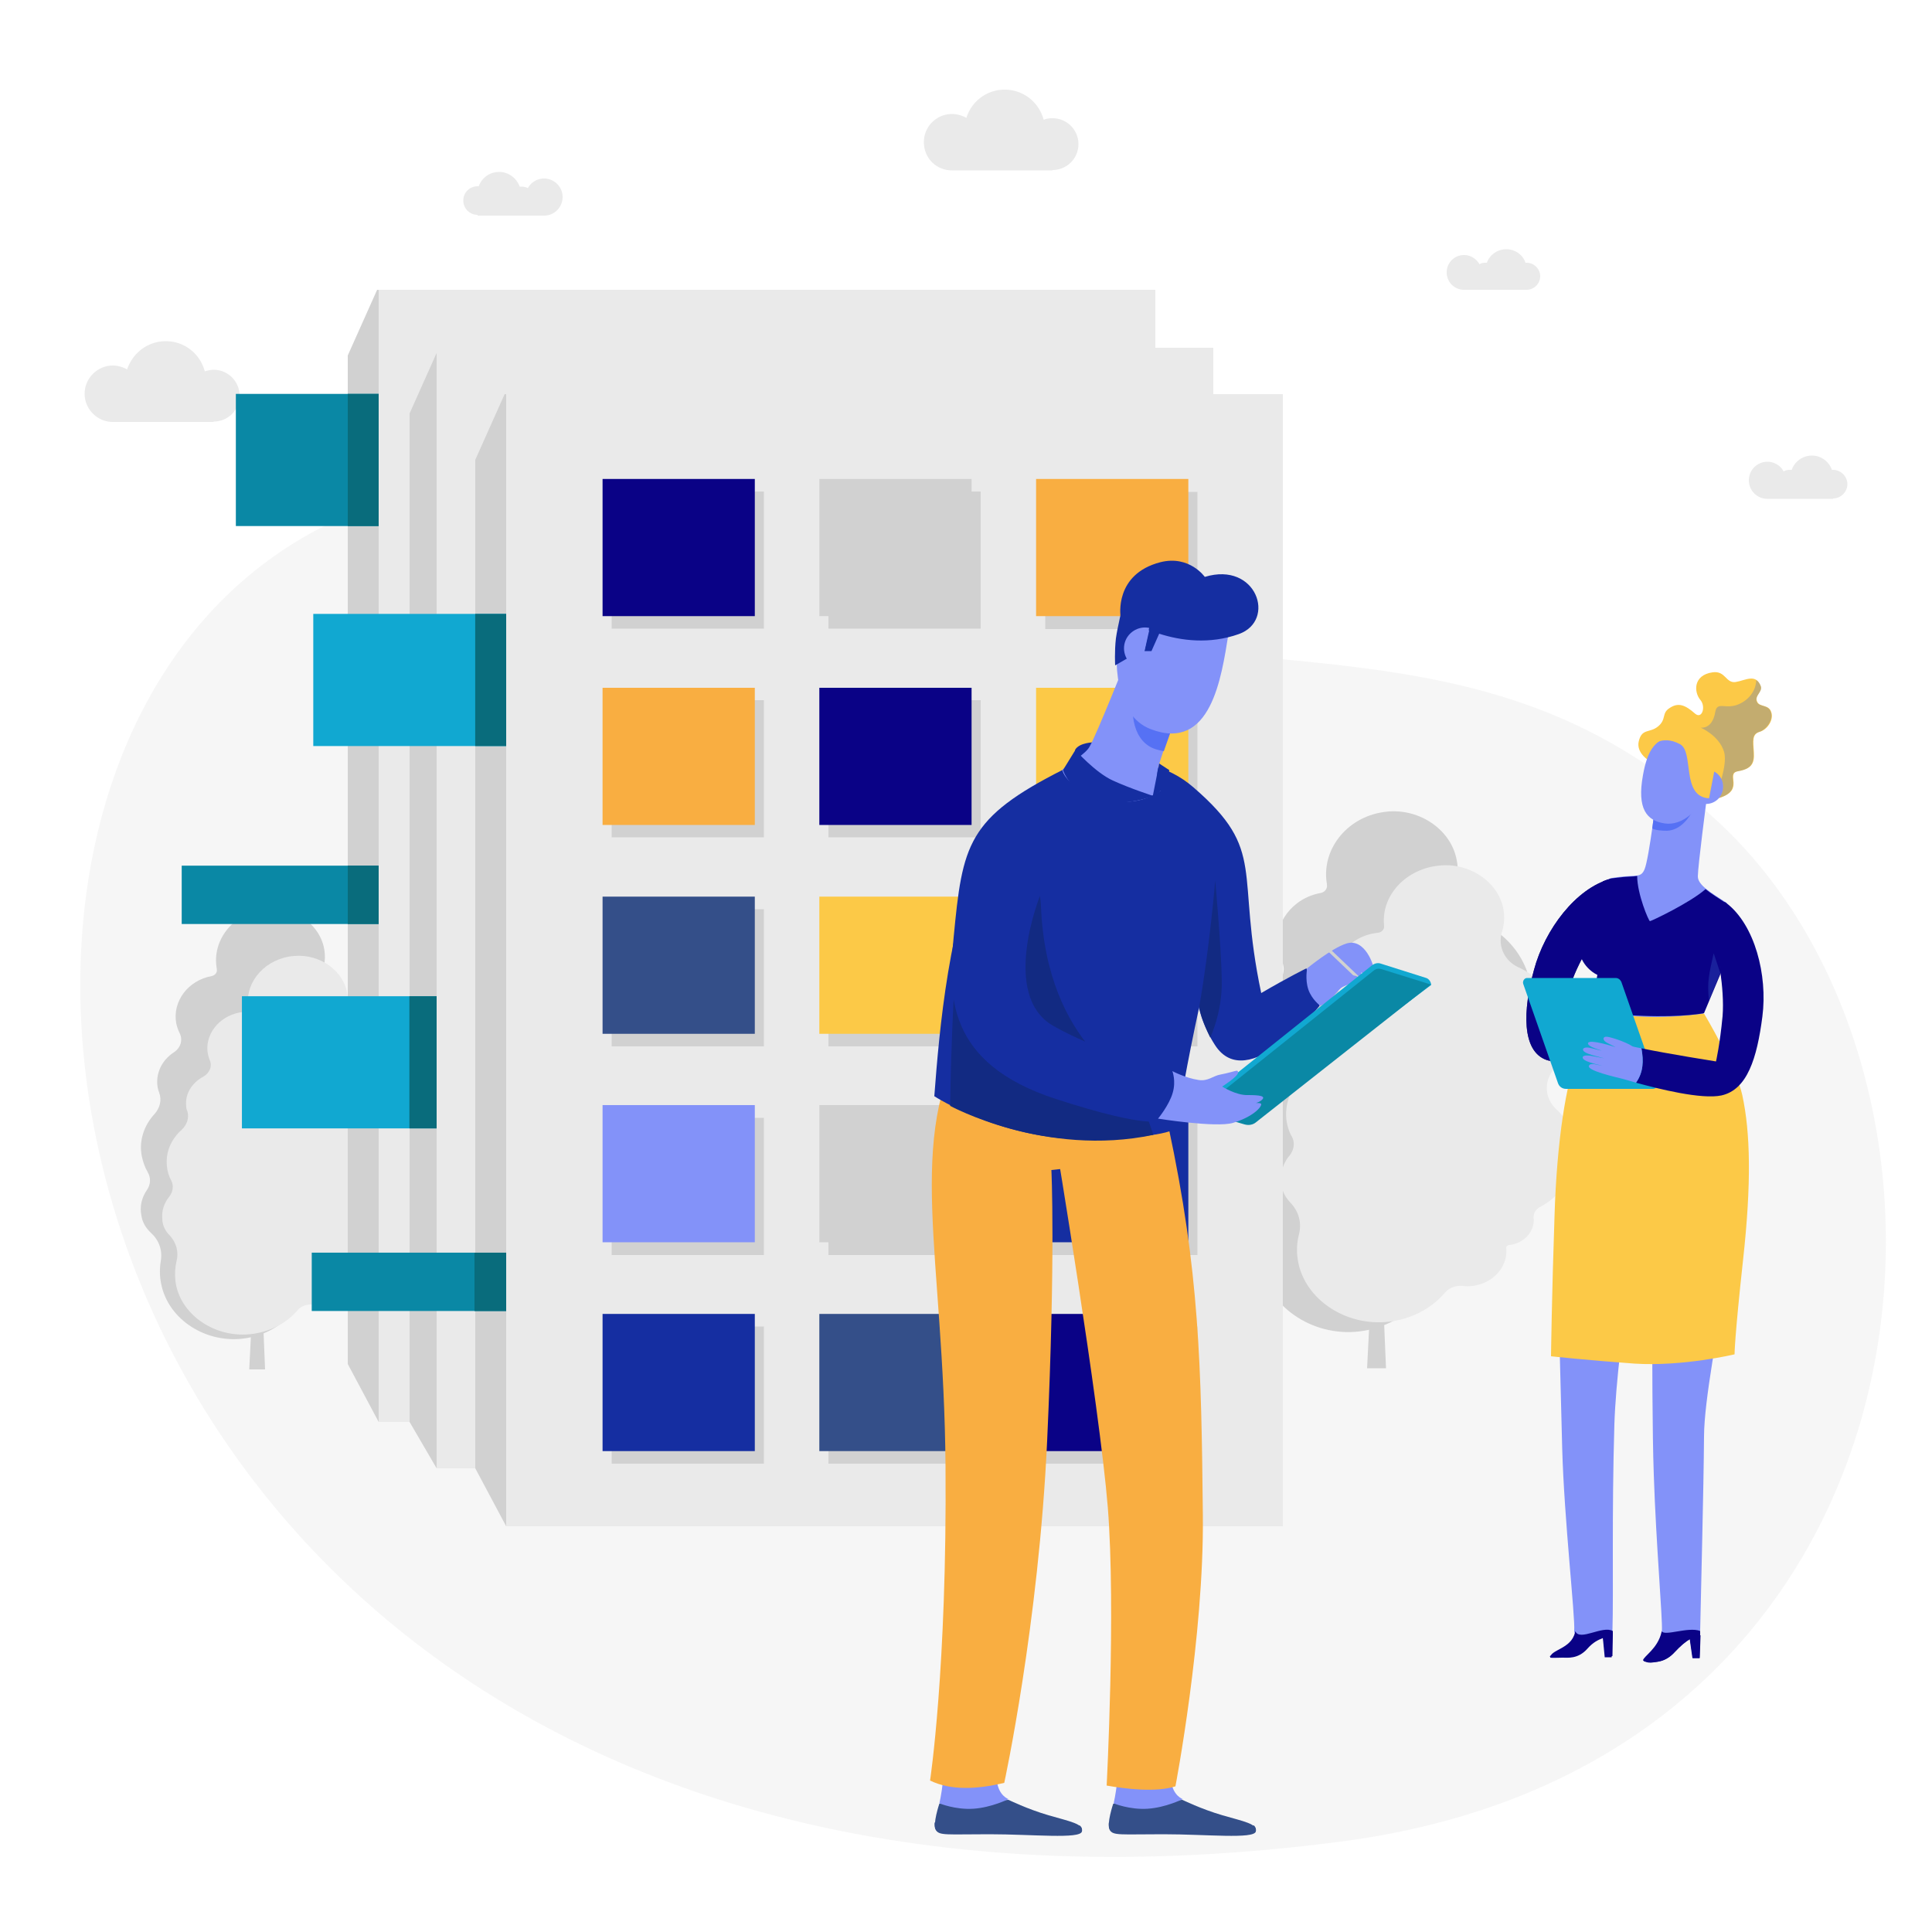 <svg version="1.1" id="Layer_1" xmlns="http://www.w3.org/2000/svg" x="0" y="0" viewBox="0 0 500 500" xml:space="preserve"><style>.st0{display:none}.st1{display:inline}.st3{fill:#d3d3d3}.st5{display:inline;fill:#ed2025}.st6{fill:#fff}.st8{fill:#d1d1d1}.st9{fill:#eaeaea}.st10{fill:#0a88a5}.st11{fill:#096c7c}.st12{fill:#11a8d1}.st13{fill:#f9ae41}.st14{fill:#0a0286}.st15{fill:#fcc947}.st16{fill:#344f89}.st17{fill:#152ea1}.st18{fill:#8392f9}.st20{fill:#5671f4}.st21{opacity:.3;fill:#3d6acc}.st22{fill:#122a82}</style><g class="st0"><g id="Layer_1_1_" class="st1"><g id="pNRapT_1_"><path d="M250 500c-82 0-164 0-246 .1-3.4 0-4.1-.7-4.1-4.1C0 332 0 168-.1 4-.1.6.6-.1 4-.1 168 0 332 0 496-.1c3.4 0 4.1.7 4.1 4.1-.1 164-.1 328 0 492 0 3.4-.7 4.1-4.1 4.1-82-.1-164-.1-246-.1zm-84-234.4v-37.2-96c0-13.3-8.6-22.2-20.7-22.6-11.3-.3-20.5 10-20.4 22.5.4 45.3 0 90.7.2 136 .2 29.1-1.7 58.3.9 87.4 2.6 29.5 16.5 53 41.3 69.5 23.3 15.5 49.1 19.9 76.4 15.8 25.8-3.9 47.3-16 64.2-35.9 10.5-12.3 17.1-27 25-40.9 15.2-26.8 30.2-53.8 45.2-80.7 6.7-12 13.7-23.7 19.7-36.1 5.8-12.1.2-26-11.9-31.8-11.7-5.7-26.1-1.1-32.5 10.4-8.1 14.4-16.1 28.8-24.2 43.2-5.8 10.4-11.7 20.8-18.3 32.5v-6.4c0-37.7 0-75.3.1-113 0-3-.4-4.3-3.9-4.2-10.8.3-21.7.3-32.5 0-3.7-.1-4.3 1.3-4.3 4.6.1 20.7 0 41.3 0 62v16.9c-6.5-1.4-8.5-5.7-7.6-11.9.4-2.7 0-5.5 0-8.3 0-53.7 0-107.3-.1-161 0-3.3-.4-6.6-1.5-9.8-3.5-10.4-15-14.3-21.1-13.2-11.5 2.2-18.2 9.8-18.2 20.6 0 55.5-.1 111 .1 166.5 0 4.1-1.4 4.4-4.8 4.6-4 .3-3.2-2.1-3.2-4.3v-61c0-29.2-.2-58.3.1-87.5.1-9.8-9.9-22.1-23.4-19.5-11.2 2.1-17 9.3-17 21.4 0 52-.1 104 .1 156 .2 5.9-1.4 9.7-7.7 11.4zm104.3-152.3c13.4-5.5 25.9-10.7 38.6-15.7 2.4-1 2.2-2.6 2-4.3-1.2-9.1-11-17.7-20.2-17.1-10 .6-18.3 6.6-19.8 17.3-1 6.3-.3 12.6-.6 19.8zm20.3 57.8c5.3 0 10.7.1 16-.1 1.5-.1 4 1.5 4.3-1.6.3-2.4.5-4.7-2.8-6-11.6-4.6-23.1-9.5-34.6-14.3-1.9-.8-3.4-1-3.3 2.1.2 5.5.2 11 0 16.5-.1 3.1 1.2 3.5 3.8 3.5 5.7-.2 11.2-.1 16.6-.1zm20.4-13.9c0-6.8-.2-13 .1-19.1.1-3.1-.6-4.2-4-4.2-10.7.2-21.3 0-32 .1-1.7 0-4.3-1.3-4.7 2-.3 2.6-.1 4.7 3 5.9 12.4 4.9 24.6 10 37.6 15.3zm0-53.1c-13.1 5.4-25.8 10.7-38.6 15.8-3 1.2-1.8 3.5-1.9 5.4-.1 2.5 2 1.8 3.3 1.8 11.5 0 23 0 34.5.1 2.1 0 2.9-.5 2.9-2.8-.3-6.7-.2-13.3-.2-20.3zm3.1 26.9c13.6-3.2 25.9-6.1 38.2-9 2.2-.5 2.1-2.5 1.5-4.1-2.2-6.3-4.6-12.6-6.9-18.9-1-2.6-2.7-2.8-4.5-.7-9.1 10.5-18.1 21-28.3 32.7zm1 1c8.8 10.9 17.4 21.3 25.7 31.7 2.4 3.1 3.9 2.4 5.2-.7 2.3-5.4 4.3-11 6.8-16.3 1.7-3.8 1-5.7-3.1-6.7-8.1-2-16.2-4.2-24.3-6.3-3.3-.7-6.5-2.3-10.3-1.7z" fill="#fefefe"/><path class="st3" d="M166 265.6c6.3-1.7 7.8-5.4 7.8-11.5-.3-52-.2-104-.1-156 0-12 5.9-19.2 17-21.4 13.5-2.6 23.5 9.7 23.4 19.5-.2 29.2-.1 58.3-.1 87.5v61c0 2.2-.8 4.6 3.2 4.3 3.4-.2 4.8-.5 4.8-4.6-.2-55.5-.1-111-.1-166.5 0-10.8 6.6-18.4 18.2-20.6 6.1-1.1 17.6 2.7 21.1 13.2 1.1 3.2 1.5 6.5 1.5 9.8 0 53.7.1 107.3.1 161 0 2.8.4 5.6 0 8.3-.9 6.2 1 10.5 7.6 11.9v-16.9c0-20.7.1-41.3 0-62 0-3.3.6-4.7 4.3-4.6 10.8.3 21.7.3 32.5 0 3.5-.1 3.9 1.2 3.9 4.2-.1 37.7-.1 75.3-.1 113v6.4c6.6-11.7 12.4-22.1 18.3-32.5 8.1-14.4 16.1-28.8 24.2-43.2 6.4-11.5 20.8-16.1 32.5-10.4 12 5.9 17.7 19.7 11.9 31.8-5.9 12.3-13 24.1-19.7 36.1-15 26.9-29.9 53.9-45.2 80.7-7.9 13.9-14.5 28.6-25 40.9-17 19.9-38.4 32-64.2 35.9-27.3 4.1-53.1-.3-76.4-15.8-24.8-16.5-38.7-40-41.3-69.5-2.6-29.1-.8-58.3-.9-87.4-.3-45.3.2-90.7-.2-136-.1-12.5 9.1-22.8 20.4-22.5 12.1.3 20.7 9.3 20.7 22.6.1 32 0 64 0 96-.1 12.4-.1 24.7-.1 37.3z"/><path class="st3" d="M270.3 113.3c.2-7.2-.4-13.5.5-19.8 1.5-10.8 9.8-16.8 19.8-17.3 9.3-.5 19 8 20.2 17.1.2 1.7.4 3.3-2 4.3-12.5 5-25.1 10.2-38.5 15.7zM290.6 171.1c-5.5 0-11-.1-16.5 0-2.6.1-4-.4-3.8-3.5.2-5.5.2-11 0-16.5-.1-3 1.4-2.9 3.3-2.1 11.5 4.8 23 9.7 34.6 14.3 3.2 1.3 3 3.6 2.8 6-.3 3.1-2.9 1.5-4.3 1.6-5.4.3-10.7.2-16.1.2zM311 157.2c-13-5.3-25.2-10.4-37.6-15.3-3.1-1.2-3.3-3.3-3-5.9.4-3.3 3-2 4.7-2 10.7-.1 21.3.1 32-.1 3.4-.1 4.1 1 4 4.2-.3 6.2-.1 12.3-.1 19.1zM311 104.1c0 7-.1 13.7 0 20.3 0 2.3-.8 2.8-2.9 2.8-11.5-.1-23 0-34.5-.1-1.3 0-3.4.7-3.3-1.8.1-1.9-1-4.2 1.9-5.4 13-5.1 25.7-10.4 38.8-15.8zM314.1 131c10.1-11.8 19.2-22.3 28.2-32.8 1.8-2 3.5-1.9 4.5.7 2.4 6.3 4.7 12.6 6.9 18.9.6 1.6.7 3.5-1.5 4.1-12.1 3.1-24.4 5.9-38.1 9.1zM315.1 132c3.9-.7 7 .9 10.3 1.8 8.1 2.1 16.2 4.3 24.3 6.3 4.1 1 4.9 2.9 3.1 6.7-2.5 5.3-4.5 10.9-6.8 16.3-1.3 3.1-2.8 3.7-5.2.7-8.4-10.5-16.9-20.9-25.7-31.8z"/></g></g><circle cx="229.7" cy="343.5" r="66.6" fill="#fff"/><path class="st5" d="M229.3 380.8h-9.4c-3.6 0-5.6-2.1-5.6-5.6 0-4.5-.2-8.8 0-13.3 0-2.6-.6-3.6-3.2-3.4-4.3.2-8.6.2-12.9 0-4.3 0-6.2-1.9-6.2-6.2v-17.6c0-4.3 1.9-6.2 6.4-6.2h13.3c1.9 0 2.8-.6 2.8-2.8-.2-4.3 0-8.6 0-12.9 0-4.9 1.7-6.9 6.7-6.9h17.2c4.7 0 6.2 1.7 6.4 6.7 0 4.1.2 8.4 0 12.4-.2 2.6.6 3.6 3.4 3.4 4.3-.2 8.6 0 12.9 0s6.2 1.9 6.2 6.2c0 5.8.2 11.8 0 17.6 0 4.5-1.9 6.2-6.4 6.2-4.1 0-7.9.2-12 0-3-.2-4.3.6-4.1 4.1.2 4.1.2 8.4 0 12.4 0 4.1-1.9 6-6 6-3.5.1-6.5-.1-9.5-.1z"/></g><g id="Layer_3" class="st0"><g id="zj06Bm_1_" class="st1"><path class="st3" d="M396.9 347.2c-.5-16.2-5.2-29.8-16.1-40.8-10.9-10.9-24.2-16.7-39.7-16.7-27.2 0-54.3-.4-81.5.3-19.1.5-33.7 10-44.7 26.5 9 .2 17.1 1.6 24.4 5.6 17.8 9.6 28.4 24.3 29.2 44.7.7 18.1 0 36.3.3 54.5.1 4.5-2.8 3.9-5 4.2-3 .4-2.1-2.3-2.1-3.9-.2-18.7.3-37.3-.5-56-1-22.4-20.6-41.2-43.1-41.6-23-.4-46-.6-69 .1-19 .5-32.1 10.8-40.4 27.7-40.4-51.9-51.5-146.6 11.4-217.2 62.2-69.8 165.9-79.5 240-20.3 74.5 59.4 84.4 160.7 36.8 232.9zM237.6 211.8c.1 35.7 27.1 64.4 63.8 64.7 35.1.3 63.8-27.2 64.4-62.9.5-35.9-27.5-64.8-63.3-65.2-35.8-.4-64.5 28.1-64.9 63.4zm-1.6 47.7c-.2-28-23.8-54.1-56.6-51.9-28.1 1.9-49.7 25.3-49 53.3.7 29.5 23.8 52.7 54 52.1 29.2-.6 52.3-24.8 51.6-53.5z"/><path class="st6" d="M237.6 211.8c.4-35.3 29-63.8 64.8-63.4s63.8 29.3 63.3 65.2c-.5 35.8-29.3 63.3-64.4 62.9-36.5-.3-63.6-29-63.7-64.7zM236 259.5c.7 28.7-22.4 52.9-51.6 53.4-30.2.6-53.3-22.5-54-52.1-.7-28 21-51.4 49-53.3 32.8-2.1 56.5 24.1 56.6 52z"/></g><path class="st5" d="M343 373.8h-4.4c-1.7 0-2.6-1-2.6-2.6 0-2.1-.1-4.1 0-6.2 0-1.2-.3-1.7-1.5-1.6-2 .1-4 .1-6 0-2 0-2.9-.9-2.9-2.9v-8.2c0-2 .9-2.9 3-2.9h6.2c.9 0 1.3-.3 1.3-1.3-.1-2 0-4 0-6 0-2.3.8-3.2 3.1-3.2h8c2.2 0 2.9.8 3 3.1 0 1.9.1 3.9 0 5.8-.1 1.2.3 1.7 1.6 1.6 2-.1 4 0 6 0s2.9.9 2.9 2.9c0 2.7.1 5.5 0 8.2 0 2.1-.9 2.9-3 2.9-1.9 0-3.7.1-5.6 0-1.4-.1-2 .3-1.9 1.9.1 1.9.1 3.9 0 5.8 0 1.9-.9 2.8-2.8 2.8-1.6 0-3 0-4.4-.1z"/></g><path d="M225 147c83.5 39.4 153.8 4.1 220.1 66.1 73.9 69.2 59.4 243-98.1 263.5C-67.9 530.7-62.5 11.5 225 147z" opacity=".4" fill="#eaeaea"/><path class="st8" d="M64.5 354.4h4.1l-.8-19.6h-2.3z"/><path class="st8" d="M39.1 319.1c2.1 1.9 3 4.6 2.5 7.3-.3 1.9-.3 3.9.1 5.8 1.8 9.4 11.9 15.8 22.1 14.1 5.5-.9 10.1-3.9 13-7.9.9-1.3 2.5-2 4.1-2 .7 0 1.4 0 2.2-.1 4.8-.9 8.1-5.2 7.3-9.6-.1-.4.2-.7.6-.8h.1c3.4-.6 5.7-3.7 5.2-6.8-.2-1.1.3-2.2 1.3-2.8 5.3-3.4 8.3-9.3 7.2-15.4-.6-3.4-2.5-6.4-5-8.5-2.6-2.2-3.4-5.8-1.8-8.8 1.8-3.5 2.5-7.4 1.8-11.4-1.1-6.3-5.6-11.3-11.5-13.6-3.4-1.4-5.2-4.8-4.5-8.2.3-1.5.4-3.2.1-4.8-1.2-6.8-8.5-11.5-15.9-10.3-7.9 1.3-13.2 8.2-11.9 15.4v.1c.2.8-.4 1.6-1.3 1.8-6.1 1.1-10.2 6.5-9.2 12.2.2.9.5 1.8.9 2.6.9 1.8.2 3.9-1.6 5-3 2-4.7 5.4-4.1 9 .1.5.2.9.4 1.4.7 1.9.2 3.9-1.2 5.5-2.7 2.9-4.1 6.9-3.3 10.9.3 1.5.8 2.9 1.5 4.1.9 1.5.8 3.3-.2 4.7-1.3 1.9-1.9 4.2-1.4 6.6.2 1.6 1.1 3.2 2.5 4.5z"/><path class="st9" d="M43.9 319.7c1.7 1.8 2.4 4.3 1.8 6.6-.4 1.7-.5 3.4-.3 5.2 1 8.4 9.8 14.7 19.2 13.8 5.1-.5 9.5-2.8 12.4-6.2.9-1.1 2.4-1.6 3.9-1.5.6.1 1.3.1 2 0 4.5-.5 7.7-4.1 7.3-8.1 0-.3.2-.6.6-.6h.1c3.2-.3 5.5-2.9 5.2-5.7-.1-1 .4-1.9 1.4-2.4 5-2.7 8.2-7.8 7.6-13.2-.3-3.1-1.8-5.8-4-7.8-2.3-2.1-2.7-5.3-1-7.9 1.9-2.9 2.8-6.4 2.4-10-.6-5.6-4.3-10.3-9.5-12.7-3-1.4-4.4-4.6-3.5-7.5.4-1.3.6-2.8.4-4.2-.7-6.1-7-10.7-13.8-10.1-7.3.6-12.6 6.5-11.9 12.9v.1c.1.7-.5 1.4-1.3 1.5-5.6.6-9.7 5.2-9.2 10.2.1.8.3 1.6.6 2.3.7 1.6-.1 3.4-1.8 4.3-2.9 1.6-4.7 4.5-4.3 7.7 0 .4.1.8.3 1.2.5 1.7-.1 3.5-1.5 4.8-2.7 2.4-4.2 5.8-3.8 9.4.1 1.3.5 2.6 1.1 3.7.7 1.3.5 2.9-.5 4.2-1.3 1.6-2 3.6-1.8 5.7 0 1.6.7 3.1 1.9 4.3z"/><path class="st8" d="M353.8 354.1h4.9l-1-23.7H355z"/><path class="st8" d="M323.2 311.5c2.5 2.3 3.6 5.6 3 8.9-.4 2.3-.4 4.7.1 7 2.1 11.3 14.3 19.1 26.7 17 6.6-1.1 12.2-4.7 15.7-9.5 1.1-1.5 3-2.4 5-2.4.9 0 1.7 0 2.6-.2 5.8-1.1 9.8-6.3 8.8-11.6-.1-.4.2-.8.7-.9h.1c4.1-.8 6.9-4.4 6.2-8.3-.2-1.3.4-2.6 1.5-3.4 6.3-4.1 10-11.3 8.6-18.6-.8-4.2-3-7.7-6.1-10.3-3.2-2.7-4.1-7-2.2-10.7 2.2-4.2 3-8.9 2.2-13.8-1.4-7.6-6.8-13.6-13.8-16.4-4.1-1.7-6.3-5.8-5.4-9.9.4-1.9.5-3.8.1-5.8-1.5-8.2-10.3-13.9-19.2-12.4-9.5 1.5-15.9 9.9-14.4 18.6v.1c.2 1-.5 2-1.6 2.2-7.3 1.3-12.3 7.9-11.1 14.7.2 1.1.6 2.1 1.1 3.1 1 2.1.2 4.7-1.9 6-3.6 2.4-5.7 6.6-4.9 10.8.1.6.3 1.1.5 1.7.8 2.2.2 4.8-1.5 6.6-3.3 3.5-4.9 8.3-4 13.1.3 1.8 1 3.4 1.9 4.9 1.1 1.8.9 4-.2 5.7-1.6 2.3-2.2 5.1-1.7 7.9.3 2.4 1.5 4.4 3.2 5.9z"/><path class="st9" d="M334 311.3c2.1 2.2 2.9 5.1 2.2 8-.5 2-.7 4.1-.4 6.2 1.2 10.1 11.8 17.7 23.2 16.6 6.1-.6 11.4-3.4 14.9-7.5 1.1-1.3 2.9-2 4.7-1.8.8.1 1.6.1 2.4 0 5.4-.6 9.3-5 8.8-9.8 0-.4.3-.7.7-.8h.1c3.8-.4 6.6-3.5 6.3-6.9-.1-1.2.5-2.3 1.6-2.9 6.1-3.2 9.9-9.4 9.1-15.9-.4-3.7-2.2-7-4.8-9.4-2.7-2.5-3.3-6.4-1.3-9.5 2.3-3.5 3.4-7.7 2.9-12-.7-6.8-5.2-12.4-11.5-15.3-3.6-1.7-5.3-5.5-4.2-9.1.5-1.6.7-3.4.5-5.1-.8-7.3-8.4-12.9-16.6-12.1-8.8.8-15.2 7.8-14.4 15.5v.1c.1.9-.6 1.7-1.6 1.8-6.8.7-11.8 6.2-11.1 12.3.1 1 .4 1.9.8 2.8.8 1.9-.1 4.1-2.1 5.2-3.5 1.9-5.7 5.5-5.2 9.3l.3 1.5c.6 2-.1 4.2-1.8 5.7-3.2 2.9-5 7-4.6 11.4.2 1.6.6 3.1 1.4 4.5.9 1.6.6 3.5-.6 5-1.6 1.9-2.4 4.4-2.1 6.9 0 2 1 3.8 2.4 5.3zM55.3 109.1a6.7 6.7 0 000-13.4c-.8 0-1.6.2-2.3.4-1.2-4.5-5.2-7.8-10.1-7.8-4.7 0-8.6 3.1-10 7.3-1.1-.6-2.4-1-3.7-1-4 0-7.3 3.3-7.3 7.3s3.3 7.3 7.3 7.3h26.1z"/><path class="st8" d="M90 353l8 15 193-15V92L97.6 75 90 92z"/><path transform="rotate(-180 72.513 231.566)" class="st10" d="M47 224h51v15.1H47z"/><path transform="rotate(-180 94 231.566)" class="st11" d="M90 224h8v15.1h-8z"/><path transform="rotate(-180 86.22 119.02)" class="st10" d="M61 101.9h50.4v34.2H61z"/><path transform="rotate(-180 94 119.02)" class="st11" d="M90 101.9h8v34.2h-8z"/><path class="st9" d="M98 75h201v293H98z"/><path class="st8" d="M106 368l7 12 194-12V107L113.6 90l-7.6 17z"/><path transform="rotate(-180 87.855 274.913)" class="st12" d="M62.7 257.8h50.4V292H62.7z"/><path transform="rotate(-180 109.525 274.913)" class="st11" d="M106 257.8h7.1V292H106z"/><path class="st9" d="M113 90h201v290H113z"/><path class="st8" d="M123 380l8 15 193-15V119l-193.4-17-7.6 17z"/><path transform="rotate(-180 105.89 331.742)" class="st10" d="M80.7 324.2h50.4v15.1H80.7z"/><path transform="rotate(-180 106.288 175.938)" class="st12" d="M81.1 158.8h50.4V193H81.1z"/><path transform="rotate(-180 127.241 175.938)" class="st11" d="M123 158.8h8.5V193H123z"/><path class="st11" d="M122.8 324.2h8.8v15.1h-8.8z"/><path class="st9" d="M131 102h201v293H131z"/><path class="st8" d="M270.5 127.3h39.4v35.5h-39.4v-35.5zm-56.1 35.4h39.4v-35.5h-39.4v35.5zm-56.1 0h39.4v-35.5h-39.4v35.5zm112.2 54h39.4v-35.5h-39.4v35.5zm-56.1 0h39.4v-35.5h-39.4v35.5zm-56.1 0h39.4v-35.5h-39.4v35.5zm112.2 54.1h39.4v-35.5h-39.4v35.5zm-56.1 0h39.4v-35.5h-39.4v35.5zm-56.1 0h39.4v-35.5h-39.4v35.5zm112.2 54h39.4v-35.5h-39.4v35.5zm-56.1 0h39.4v-35.5h-39.4v35.5zm-56.1 0h39.4v-35.5h-39.4v35.5zm112.2 54h39.4v-35.5h-39.4v35.5zm-56.1 0h39.4v-35.5h-39.4v35.5zm-56.1 0h39.4v-35.5h-39.4v35.5z"/><path transform="rotate(-180 287.82 141.727)" class="st13" d="M268.1 124h39.4v35.5h-39.4z"/><path transform="rotate(-180 231.721 141.727)" class="st8" d="M212 124h39.4v35.5H212z"/><path transform="rotate(-180 175.622 141.727)" class="st14" d="M155.9 124h39.4v35.5h-39.4z"/><path transform="rotate(-180 287.82 195.75)" class="st15" d="M268.1 178h39.4v35.5h-39.4z"/><path transform="rotate(-180 231.721 195.75)" class="st14" d="M212 178h39.4v35.5H212z"/><path transform="rotate(-180 175.622 195.75)" class="st13" d="M155.9 178h39.4v35.5h-39.4z"/><path transform="rotate(-180 287.82 249.774)" class="st13" d="M268.1 232h39.4v35.5h-39.4z"/><path transform="rotate(-180 231.721 249.774)" class="st15" d="M212 232h39.4v35.5H212z"/><path transform="rotate(-180 175.622 249.774)" class="st16" d="M155.9 232h39.4v35.5h-39.4z"/><path transform="rotate(-180 287.82 303.798)" class="st17" d="M268.1 286.1h39.4v35.5h-39.4z"/><path transform="rotate(-180 231.721 303.798)" class="st8" d="M212 286.1h39.4v35.5H212z"/><path transform="rotate(-180 175.622 303.798)" class="st18" d="M155.9 286.1h39.4v35.5h-39.4z"/><path transform="rotate(-180 287.82 357.822)" class="st14" d="M268.1 340.1h39.4v35.5h-39.4z"/><path transform="rotate(-180 231.721 357.822)" class="st16" d="M212 340.1h39.4v35.5H212z"/><path transform="rotate(-180 175.622 357.822)" class="st17" d="M155.9 340.1h39.4v35.5h-39.4z"/><g><path class="st18" d="M441 371.7c-.1 13.9-.8 40.2-1 50.4-3.1 1.4-10.3 2-9.9 0 .2-3.2-1.5-22.2-2.1-40.4-.8-22.2 0-75.1-.9-75.1-1.6 0-8.6 40.4-9.3 62-.7 23.3-.2 43.4-.5 53.4-3.1 1.6-10.3 2.1-9.9 0 .3-3.4-2.6-28.8-3.1-47-.8-30.4-2-71 0-82.8 3.1-18.2 8-24.7 8.8-30.4l27.7.4c.8 4.4 6.4 9.9 9.9 22.6 4.3 15.1-9.6 68.3-9.7 86.9z"/><path class="st14" d="M417.4 422.1v.9l-.1 5.6h-1.8l-.6-4.7c-1.3.5-2.6 1.1-4.1 2.8-2.4 2.7-5.1 2.3-6.4 2.3-1 0-2.9.1-3.2 0 0-2.1 5.4-2.2 6.4-6.5 0-.1 0-.2.1-.3 1.2 2.6 7-1.6 9.7-.1z"/><path class="st14" d="M414.7 423.2c-2.5.5-4.6 3.3-6 4.3-1.4 1-4.1 1-7.5 1 0 .1-.1.2-.1.3.3.1 2.3 0 3.2 0 1.4 0 4 .4 6.4-2.3 1.5-1.7 2.7-2.3 4.1-2.8l.5 5.2h1.8l.2-6v-.1c-.6.1-1.5.2-2.6.4zM440 422.1v.9l-.2 6.1H438l-.7-4.9c-1.3.8-2.5 1.8-4 3.4-2.4 2.7-4.9 2.5-6.3 2.5-1 0-1.5-.2-1.8-.4.2-1.1 3.8-3 4.8-7.3v-.3c.7 1.5 6.9-1.2 10 0z"/><path class="st14" d="M433.4 427.6c1.5-1.6 2.7-2.7 4-3.4l.7 4.9h1.8l.2-5.9c-.8.1-1.9.3-2.9.6-1.9.6-3.6 3.4-5.6 4.8-1.8 1.3-4 1.1-6 .8-.1.2-.2.3-.2.5.3.1.8.4 1.8.4 1.2-.2 3.7 0 6.2-2.7z"/><path class="st15" d="M441 262.3s8.4 14.1 9.9 21.1c2.1 9.7 2.4 22.7.2 42.7-2.2 20.1-2.2 24.4-2.2 24.4s-13.4 3.2-25.9 2.4c-12.5-.9-21.6-1.9-21.6-1.9s.2-15.5.9-36c.6-20.5 3.2-34.9 5.6-40.8s5.3-12.2 5.3-12.2 8.7 1.2 15.2 1.2 12.6-.9 12.6-.9zM455.7 177.6c-1.3-3.4-4-1.5-6.5-1.1-2.6.4-2.6-3-6-2.5-5 .7-4.9 5.1-3.1 7.2 1.4 1.7.4 5-1.4 3.5-2.6-2.3-4.4-3-6.7-1.4-2 1.3-.7 2.9-2.9 4.7-2.2 1.8-4.2.4-5 3.9-.6 2.6 1.8 5.3 6.5 6.7 4.7 1.5 7.7 9.9 14.4 7.9 6.7-2.1 1.4-6.3 4.8-6.9 3.4-.6 4.3-1.9 4.1-4.9-.2-3-.5-4.7 1.5-5.3s3.7-3.1 3-5.1c-.6-2-3-1.3-3.6-2.6-.9-1.6 1.4-2.6.9-4.1z"/><path d="M406.1 268.3s-1.9-6.4.4-13.5 8.2-15.4 8.2-15.4h.9c.5-4.1.8-8.1 1.8-12.1-.2.1-.4.1-.7.2-8.8 2.4-16.9 13-19.7 23.5-2.9 10.5-3.2 21 3.2 23.3 5 1.8 5.9-6 5.9-6z" fill="#292969"/><path class="st14" d="M406.1 268.3s-1.9-6.4.4-13.5 8.2-15.4 8.2-15.4h.9c.5-4.1.8-8.1 1.8-12.1-.2.1-.4.1-.7.2-8.8 2.4-16.9 13-19.7 23.5-2.9 10.5-3.2 21 3.2 23.3 5 1.8 5.9-6 5.9-6z"/><path class="st18" d="M443.6 239.8c.8-2.3 1.8-4.2 3.3-6.1-4.1-2.7-7.5-4.6-7.5-6.9 0-2.6 2.3-20.1 2.3-20.1l-12.8-2.2s-2.1 17.7-3.3 20.5c-1.1 2.5-2.2 1.1-8.9 2.3-1.3 4-1.8 8.2-2.4 12.4 2.5.1 6.5.3 10.8 1.1 5.3 1 11.6 1 16.1 5 .7-2 1.6-4 2.4-6z"/><path class="st18" d="M437.1 202.9c-.4 2.4 1.2 4.7 3.7 5.1 2.4.4 4.7-1.2 5.1-3.7.4-2.4-1.2-4.7-3.7-5.1-2.4-.4-4.7 1.3-5.1 3.7z"/><path class="st20" d="M431.4 215c-1.2 0-2.9-.1-3.8-.6.7-5.2 1.3-9.9 1.3-9.9l10.4 1.8c-1.2 5.1-4.4 8.6-7.9 8.7z"/><path class="st18" d="M425.2 200.6c-1.6 8.8 1 11.8 5.6 12.5 4.5.7 9.5-3.4 10.8-9.5 1.3-6.1-.2-11.6-6.5-12.6-6.8-1.1-8.8 3.5-9.9 9.6z"/><path class="st14" d="M445.1 243.4c.5-1.2 1-2.5 1.4-3.7.8-2.3-1.1-4.1.3-5.9-2.1-1.4-4.1-2.6-5.4-3.7-4.1 3.6-14.1 8.3-14.4 8.3-.3 0-3.3-7-3.3-11.7-1.1.2-2.7.1-5.6.5-.2 0-.5.1-.8.1-.2 0-.4.1-.6.1-.6.2-1.3.4-1.9.7-.5.7-.8 1.5-1.4 3.3-.9 2.9-1 4.8-1 5.4s-4.6 4.1-3.8 9c.8 4.8 4.8 6.5 4.8 6.5l-1.6 8.6s3.8 1.7 13.4 2c10.5.4 15.8-.7 15.8-.7l4.4-10.5-1.2-7.8c-.1.1 2.1-.1.9-.5z"/><path class="st15" d="M442.3 206.6c-7.3-.4-3.8-12-7.5-14-5-2.7-7.7.8-8 .7-1.3-.2 2.3-4.3 2.3-4.3l16.3 1.6-3.1 16z"/><path class="st21" d="M458.3 184.3c-.6-2-3-1.3-3.6-2.6-.8-1.6 1.5-2.6 1-4.1-.3-.8-.7-1.3-1.2-1.6 0 2.3-1.5 4.9-4.4 6.2-3.5 1.6-5.7-.9-6.2 2.1-.8 4.6-3.8 4-3.8 4s4.8 2 6.1 6.3c.5 1.8 0 4.5-.7 7 .4.8.6 1.8.4 2.7-.1.8-.5 1.6-1 2.2 6.7-2.1 1.4-6.3 4.8-6.9 3.4-.6 4.3-1.9 4.1-4.9-.2-3-.5-4.7 1.5-5.3 1.9-.6 3.7-3.2 3-5.1z"/><path class="st12" d="M427.8 281.8h-22.5c-1 0-1.8-.6-2.1-1.5l-9-25.7c-.2-.7.3-1.5 1-1.5h22.9c.7 0 1.2.4 1.5 1l9.2 26.3c.2.7-.3 1.4-1 1.4z"/><path class="st14" d="M456.1 263.1c-1.4 10.8-3.9 18.9-10.6 20.4-5.1 1.1-16.3-1.7-22.1-3.3 1.9-2.7 2-5.6 1.4-8.9 6.7 1.4 19.3 3.4 19.3 3.4s1-4.3 1.7-11.7c.6-7.5-1.6-17.3-1.6-17.3s-.3-.2-.9-.4c1.1-3.9 2.4-7.8 3-11.9.2.1.4.3.6.4 7.2 5.6 10.6 18.5 9.2 29.3z"/><path class="st18" d="M423.4 280.2c-1.8-.5-3-.9-3.5-1-2-.5-9-2.1-8.7-3.3.1-.5.7-.6 1.4-.5.8.2 1.6.3 2.1.4-1.2-.3-5.3-1.1-5.1-2.2.1-.6 1.6-.5 3-.2 1 .2 2.1.4 2.6.5-.6-.2-2-.5-3.3-.9-1.3-.4-2.4-.9-2.2-1.5.2-.5 1.2-.5 2.3-.2.9.2 1.8.5 2.5.6-1.5-.5-3.8-1.2-3.5-2 .5-1 6.5.9 7.1 1.1-.3-.2-2.3-1.1-2.6-1.4-.6-.4-.8-1.2.1-1.3.8-.1 5.1 1.3 6.9 2.5.6.2 1.4.3 2.3.5.6 3.3.5 6.2-1.4 8.9z"/><path class="st21" d="M442.3 259c-.6-5.1.1-7.2 1.2-12.3l1.7 5.1-2.9 7.2z"/></g><g><path class="st16" d="M288.1 466.8s-1.8 5.3-.9 6.8 2.7 1.1 13.9 1.1c11.1 0 23.4 1.3 23.9-.7s-3.1-2.6-8.6-4.2-10.4-4-10.4-4l-17.9 1z"/><path class="st16" d="M324.5 472.4c-2.1 1.4-13.3.3-23.6.3-11.1 0-13 .4-13.9-1.1v-.1c-.1.8 0 1.5.2 1.9.9 1.5 2.7 1.1 13.9 1.1 11.1 0 23.4 1.3 23.9-.7.1-.5-.1-1-.5-1.4z"/><path class="st18" d="M289.1 461.1c-.3 3.2-.9 5.6-.9 5.6s4.1 1.7 8.8 1.4c4.7-.3 9.1-2.5 9.1-2.5s-2.5-.8-3-4.6c-.6-3.6-14 .1-14 .1z"/><path class="st16" d="M243.1 466.8s-1.8 5.3-.9 6.8 2.7 1.1 13.9 1.1c11.1 0 23.4 1.3 23.9-.7s-3.1-2.6-8.6-4.2-10.4-4-10.4-4l-17.9 1z"/><path class="st16" d="M279.4 472.4c-2.1 1.4-13.3.3-23.6.3-11.1 0-13 .4-13.9-1.1v-.1c-.1.8 0 1.5.2 1.9.9 1.5 2.7 1.1 13.9 1.1 11.1 0 23.4 1.3 23.9-.7.2-.5 0-1-.5-1.4z"/><path class="st18" d="M244 461.1c-.3 3.2-.9 5.6-.9 5.6s4.1 1.7 8.8 1.4c4.7-.3 9.1-2.5 9.1-2.5s-2.5-.8-3-4.6c-.6-3.6-14 .1-14 .1z"/><path class="st17" d="M278.2 194.1c1.1-2 5-2 5-2l-3.3 4.5-1.7-2.5z"/><path class="st13" d="M302.4 291.6c8 37.4 8.5 61.6 8.9 100.7.3 31.3-7.1 70-7.1 70-4.9 1.6-12.8.7-17.8-.2 0 0 2.4-45.4.3-72-2.2-26.9-13.6-95.3-13.6-95.3l29.3-3.2z"/><path class="st13" d="M250.2 267.6c-16.1 27.3-5.9 56.7-5.5 112 .4 52.2-4 81.2-4 81.2 5.3 2.6 12.1 2.3 19.2.6 0 0 8.9-41 11.1-88.5 2.2-48.1 1.1-70.1 1.1-70.1l29.8-3.3-51.7-31.9z"/><path class="st17" d="M255.3 216.3c-9.8 21.7-12.2 50.2-13.5 67.4 0 0 18 11.7 40.4 11.1 22.4-.5 22.2-3.1 22.2-3.1s7.7-47.2 15.5-64.5c0 0-12-12.2-32.9-10.4-21.1 1.7-31.7-.5-31.7-.5z"/><path class="st22" d="M249.2 232c-2.9 18.2-3.3 54.2-3.3 54.2s24.6 13.4 52.6 7.5l-4.4-12.7s-23.3-10.2-24.7-46.5c-.7-17.3-20.2-2.5-20.2-2.5z"/><path class="st17" d="M275.3 199.1c-25 12.6-26.2 19.4-28.5 43.5-1.4 14.6-2.1 32.5 26.4 41.8 24.7 8 26.9 5.5 26.9 5.5l3.8-12.4s-19.3-5.1-31.3-12c-13.9-7.9-3.4-33.8-3.4-33.8l45.8-4.1s-12.8 23.8-.6 42.8c8.4 13.2 27.1-10.1 27.1-10.1l-3.4-9.7s-4.7 2.3-11.7 6.4c-6.7-31.7 1.6-36.7-17.5-53.2-13.7-12-33.6-4.7-33.6-4.7z"/><path class="st18" d="M300.4 204.6c-1.1-2-1-2.4-.9-4.5.3-4.1 8.7-23.8 8.7-23.8l-16.6-5.8s-7.8 19.6-9.6 22.7c-1 1.9-4.8 4-7.1 6 1.2 5.3 15.8 12.4 25.5 5.4z"/><path class="st20" d="M299.1 193.9c.7.2 1.4.4 2.1.5 2.4-6.9 4.7-13.3 4.7-13.3l-12-3.8c-1.9 7.7-.4 14.8 5.2 16.6z"/><path class="st18" d="M289.6 162.7c-1.4 8.1-1.2 22.4 8.2 26 15.6 6 18.3-13.4 20.1-24.5l-28.3-1.5z"/><path class="st17" d="M288.6 172.2l3.8-2.2 4.6-8.8-6.5-4.2s-1.3 5.3-1.7 8.2c-.4 3.4-.2 7-.2 7z"/><path class="st17" d="M311.8 149.3s-4-5.7-11.5-3.8c-12 3.1-10.3 14-10.3 14s2.8 2 7.4 3.7l-1.2 5.3h1.8l2-4.5c5.6 1.8 13 2.8 20.6.1 9.8-3.5 4.6-18.9-8.8-14.8z"/><path class="st18" d="M295.2 173.1c-2.9-.6-4.8-3.5-4.2-6.4.6-2.9 3.5-4.8 6.4-4.2l-2.2 10.6z"/><path class="st17" d="M275.1 199.3c2.2-3.6 3.2-5.2 3.2-5.2s5.1 5.8 9.7 7.9c4.6 2.1 10.5 4 10.5 4s-7.7 3.1-14.7 1-8.7-7.7-8.7-7.7z"/><path class="st17" d="M298.3 206.2l1.7-8.6 2.6 1.7s-.4 3.8-2.3 5.4c-1.9 1.7-2 1.5-2 1.5z"/><path class="st22" d="M314.5 227.9s-1.5 17.7-4.1 32.4c0 2.3 2.2 6.9 2.8 8.2 0 0 3.1-6.3 3-14.6-.1-8.4-1.7-26-1.7-26z"/><path class="st18" d="M338.3 250.6s6.3-5.2 10.1-6.4c4.8-1.6 7.3 5.8 7.1 6.8-.2 1-1 1.3-1 1.3l-2.3-.6s.8 1.3 0 2-3.1-.7-3.1-.7-4.3 6-7.4 7.3c0 0-2.2-1.6-3.1-4.2-.9-2.7-.3-5.5-.3-5.5z"/><path transform="rotate(-46.37 347.432 249.307)" class="st8" d="M347.1 240h.8v18.6h-.8z"/><path class="st18" d="M342.3 252.5c3.5.1 8.9-.6 9.2.5.3 1.2-3 1.6-4.6 2.8-1.6 1.2-2 3.2-5.3 4.4 0 0-.7-2.1-.6-4.3.2-2.1 1.3-3.4 1.3-3.4z"/><path class="st12" d="M309.8 286l45.3-36.2c.7-.5 1.5-.7 2.3-.4l11.7 3.7c.6.2 1 .7 1.2 1.3l.1.5-46.9 35.2-13.7-4.1z"/><path class="st10" d="M310.1 287.5l45.4-36.3c.6-.5 1.3-.6 2-.4l12.8 4-45.2 35.6c-.8.7-1.9.9-3 .6l-12-3.5z"/><path class="st18" d="M303.4 277.2s3.4 1.8 6.8 2.3c2.4.4 3.8-1.1 5.6-1.4 4.1-.8 4.6-1.5 4.6-.5s-4.1 3.6-4.1 3.6 3.6 2.3 6.6 2.2c3 0 5 .2 3.5 1.4-1.6 1.2-4.2.9-4.2.9s3.5-.5 4.1-.1c.6.3-1.3 3.2-7.2 5-4.4 1.3-19.4-1.1-19.4-1.1s2.9-3.5 3.8-6.7c.9-3.1-.1-5.6-.1-5.6z"/></g><path class="st9" d="M395.1 75c1.9 0 3.5-1.6 3.5-3.5S397 68 395.1 68h-.3c-.7-2.1-2.7-3.5-5-3.5s-4.3 1.5-5 3.5h-.4c-.6 0-1.1.1-1.5.4-.8-1.4-2.3-2.4-4-2.4-2.5 0-4.5 2-4.5 4.5s2 4.5 4.5 4.5h16.2zM474.4 129c2 0 3.7-1.7 3.7-3.7s-1.7-3.7-3.7-3.7h-.3c-.8-2.2-2.8-3.7-5.2-3.7-2.4 0-4.5 1.6-5.2 3.7h-.5c-.6 0-1.1.1-1.6.4-.8-1.5-2.4-2.5-4.2-2.5-2.6 0-4.8 2.1-4.8 4.8 0 2.6 2.1 4.8 4.8 4.8h17zM123.6 55.6c-2.1 0-3.7-1.7-3.7-3.7 0-2.1 1.7-3.7 3.7-3.7h.3c.8-2.2 2.8-3.7 5.3-3.7 2.4 0 4.5 1.6 5.3 3.8h.5c.6 0 1.1.1 1.6.4.8-1.5 2.4-2.5 4.2-2.5 2.6 0 4.8 2.1 4.8 4.8 0 2.6-2.1 4.8-4.8 4.8h-17.2zM272.4 44a6.7 6.7 0 000-13.4c-.8 0-1.6.1-2.3.4-1.2-4.5-5.2-7.8-10.1-7.8-4.7 0-8.6 3.1-9.9 7.3-1.1-.6-2.4-1-3.7-1-4 0-7.3 3.2-7.3 7.3s3.2 7.3 7.3 7.3h26z"/></svg>